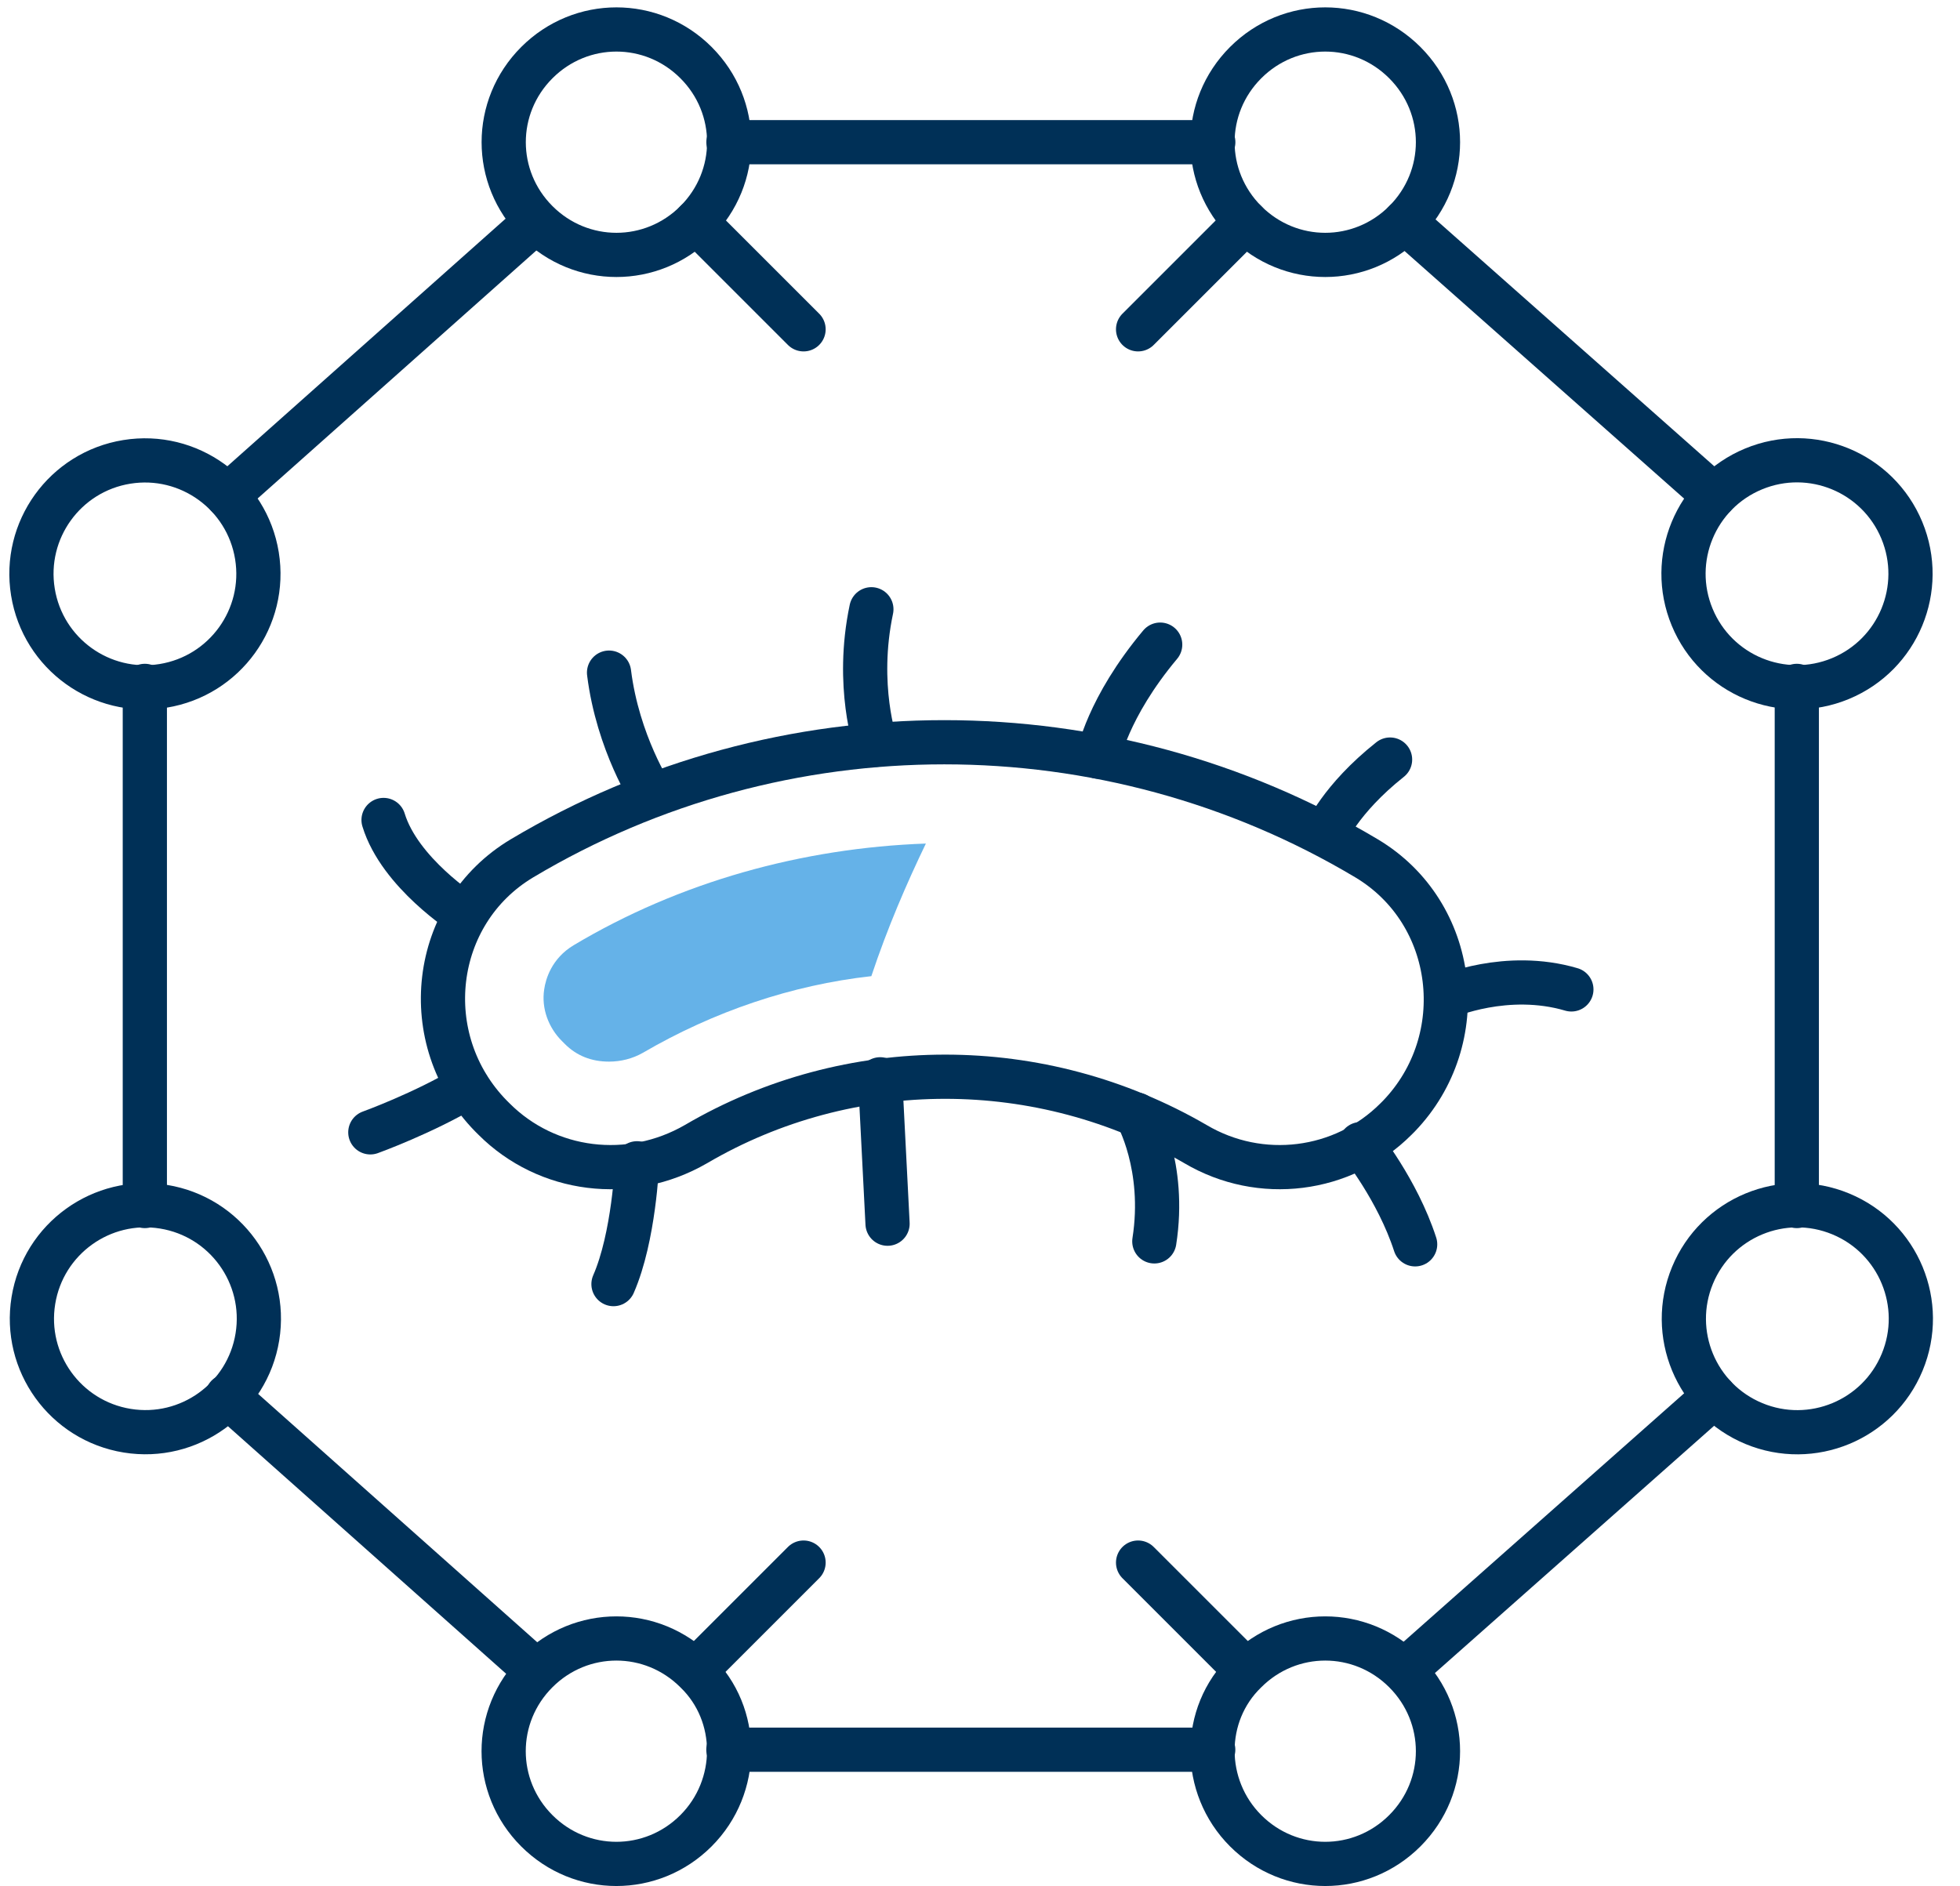 <?xml version="1.0" encoding="UTF-8"?>
<svg xmlns="http://www.w3.org/2000/svg" width="133" height="128" viewBox="0 0 133 128" fill="none">
  <path d="M92.725 58.25C75.126 47.75 53.026 47.75 35.425 58.25C29.226 61.95 28.226 70.55 33.325 75.75C33.425 75.85 33.425 75.85 33.526 75.95C37.126 79.55 42.725 80.25 47.225 77.65C57.626 71.55 70.626 71.55 81.126 77.65C85.525 80.25 91.126 79.55 94.725 75.95L94.925 75.75C99.925 70.55 98.925 61.95 92.725 58.25Z" stroke="#003057" stroke-width="3" stroke-miterlimit="10" stroke-linecap="round"></path>
  <path d="M89.926 56.65C89.926 56.65 90.926 54.25 94.326 51.55" stroke="#003057" stroke-width="3" stroke-miterlimit="10" stroke-linecap="round"></path>
  <path d="M98.129 67.65C98.129 67.65 102.229 65.85 106.629 67.15" stroke="#003057" stroke-width="3" stroke-miterlimit="10" stroke-linecap="round"></path>
  <path d="M74.527 51.35C74.527 51.35 75.127 48.05 78.727 43.75" stroke="#003057" stroke-width="3" stroke-miterlimit="10" stroke-linecap="round"></path>
  <path d="M59.429 50.55C59.429 50.55 58.029 46.55 59.129 41.35" stroke="#003057" stroke-width="3" stroke-miterlimit="10" stroke-linecap="round"></path>
  <path d="M44.228 53.95C44.228 53.95 41.928 50.45 41.328 45.65" stroke="#003057" stroke-width="3" stroke-miterlimit="10" stroke-linecap="round"></path>
  <path d="M31.527 62.05C31.527 62.05 27.127 59.25 26.027 55.65" stroke="#003057" stroke-width="3" stroke-miterlimit="10" stroke-linecap="round"></path>
  <path d="M25.129 76.85C25.129 76.85 28.729 75.55 31.729 73.75" stroke="#003057" stroke-width="3" stroke-miterlimit="10" stroke-linecap="round"></path>
  <path d="M43.229 78.95C43.229 78.95 43.029 83.95 41.629 87.15" stroke="#003057" stroke-width="3" stroke-miterlimit="10" stroke-linecap="round"></path>
  <path d="M59.727 73.25L60.227 83.05" stroke="#003057" stroke-width="3" stroke-miterlimit="10" stroke-linecap="round"></path>
  <path d="M77.129 75.65C77.129 75.65 79.129 79.15 78.329 84.25" stroke="#003057" stroke-width="3" stroke-miterlimit="10" stroke-linecap="round"></path>
  <path d="M92.328 77.65C92.328 77.65 94.828 80.75 96.028 84.45" stroke="#003057" stroke-width="3" stroke-miterlimit="10" stroke-linecap="round"></path>
  <path d="M38.927 64.15C37.427 65.05 37.027 66.45 36.927 67.15C36.727 68.45 37.227 69.75 38.127 70.65L38.327 70.85C39.127 71.65 40.127 72.05 41.327 72.05C42.127 72.05 42.927 71.85 43.627 71.45C48.427 68.65 53.727 66.85 59.127 66.25C60.227 62.95 61.527 59.95 62.827 57.25C54.427 57.55 46.127 59.85 38.927 64.15Z" fill="#65B2E8"></path>
  <path d="M49.43 9.65H82.33" stroke="#003057" stroke-width="3" stroke-miterlimit="10" stroke-linecap="round"></path>
  <path d="M15.43 33.65L36.33 15.05" stroke="#003057" stroke-width="3" stroke-miterlimit="10" stroke-linecap="round"></path>
  <path d="M47.23 4.25C44.23 1.25 39.43 1.25 36.43 4.25C33.43 7.25 33.43 12.05 36.43 15.05C39.43 18.05 44.23 18.05 47.23 15.05C50.23 12.05 50.23 7.25 47.23 4.25Z" stroke="#003057" stroke-width="3" stroke-miterlimit="10" stroke-linecap="round"></path>
  <path d="M11.068 46.548C15.265 45.867 18.116 41.912 17.435 37.714C16.754 33.516 12.798 30.666 8.601 31.347C4.403 32.028 1.552 35.983 2.234 40.181C2.915 44.379 6.87 47.23 11.068 46.548Z" stroke="#003057" stroke-width="3" stroke-miterlimit="10" stroke-linecap="round"></path>
  <path d="M116.328 33.65L95.328 15.05" stroke="#003057" stroke-width="3" stroke-miterlimit="10" stroke-linecap="round"></path>
  <path d="M84.527 4.25C87.527 1.25 92.327 1.25 95.327 4.25C98.327 7.25 98.327 12.05 95.327 15.05C92.327 18.05 87.527 18.05 84.527 15.05C81.527 12.05 81.527 7.25 84.527 4.25Z" stroke="#003057" stroke-width="3" stroke-miterlimit="10" stroke-linecap="round"></path>
  <path d="M124.887 46.054C128.815 44.427 130.681 39.922 129.054 35.993C127.426 32.064 122.922 30.199 118.993 31.826C115.064 33.454 113.198 37.958 114.826 41.887C116.453 45.816 120.958 47.682 124.887 46.054Z" stroke="#003057" stroke-width="3" stroke-miterlimit="10" stroke-linecap="round"></path>
  <path d="M49.426 118.75H82.326" stroke="#003057" stroke-width="3" stroke-miterlimit="10" stroke-linecap="round"></path>
  <path d="M15.426 94.75L36.326 113.35" stroke="#003057" stroke-width="3" stroke-miterlimit="10" stroke-linecap="round"></path>
  <path d="M47.226 124.25C44.226 127.25 39.426 127.25 36.426 124.25C33.426 121.25 33.426 116.45 36.426 113.45C39.426 110.45 44.226 110.45 47.226 113.45C50.226 116.35 50.226 121.25 47.226 124.25Z" stroke="#003057" stroke-width="3" stroke-miterlimit="10" stroke-linecap="round"></path>
  <path d="M17.466 90.732C18.147 86.534 15.297 82.579 11.099 81.898C6.901 81.217 2.946 84.067 2.265 88.265C1.584 92.463 4.434 96.418 8.632 97.099C12.83 97.781 16.785 94.93 17.466 90.732Z" stroke="#003057" stroke-width="3" stroke-miterlimit="10" stroke-linecap="round"></path>
  <path d="M116.328 94.75L95.328 113.35" stroke="#003057" stroke-width="3" stroke-miterlimit="10" stroke-linecap="round"></path>
  <path d="M84.527 124.25C87.527 127.25 92.327 127.25 95.327 124.25C98.327 121.25 98.327 116.45 95.327 113.45C92.327 110.45 87.527 110.45 84.527 113.45C81.527 116.35 81.527 121.25 84.527 124.25Z" stroke="#003057" stroke-width="3" stroke-miterlimit="10" stroke-linecap="round"></path>
  <path d="M129.077 92.448C130.705 88.519 128.839 84.014 124.91 82.387C120.981 80.76 116.477 82.625 114.849 86.554C113.222 90.483 115.087 94.987 119.016 96.615C122.945 98.243 127.45 96.377 129.077 92.448Z" stroke="#003057" stroke-width="3" stroke-miterlimit="10" stroke-linecap="round"></path>
  <path d="M9.828 46.55V81.85" stroke="#003057" stroke-width="3" stroke-miterlimit="10" stroke-linecap="round"></path>
  <path d="M121.926 81.85V46.55" stroke="#003057" stroke-width="3" stroke-miterlimit="10" stroke-linecap="round"></path>
  <path d="M47.227 15.05L54.527 22.35" stroke="#003057" stroke-width="3" stroke-miterlimit="10" stroke-linecap="round"></path>
  <path d="M84.527 15.05L77.227 22.35" stroke="#003057" stroke-width="3" stroke-miterlimit="10" stroke-linecap="round"></path>
  <path d="M47.227 113.35L54.527 106.05" stroke="#003057" stroke-width="3" stroke-miterlimit="10" stroke-linecap="round"></path>
  <path d="M84.527 113.35L77.227 106.05" stroke="#003057" stroke-width="3" stroke-miterlimit="10" stroke-linecap="round"></path>
</svg>

